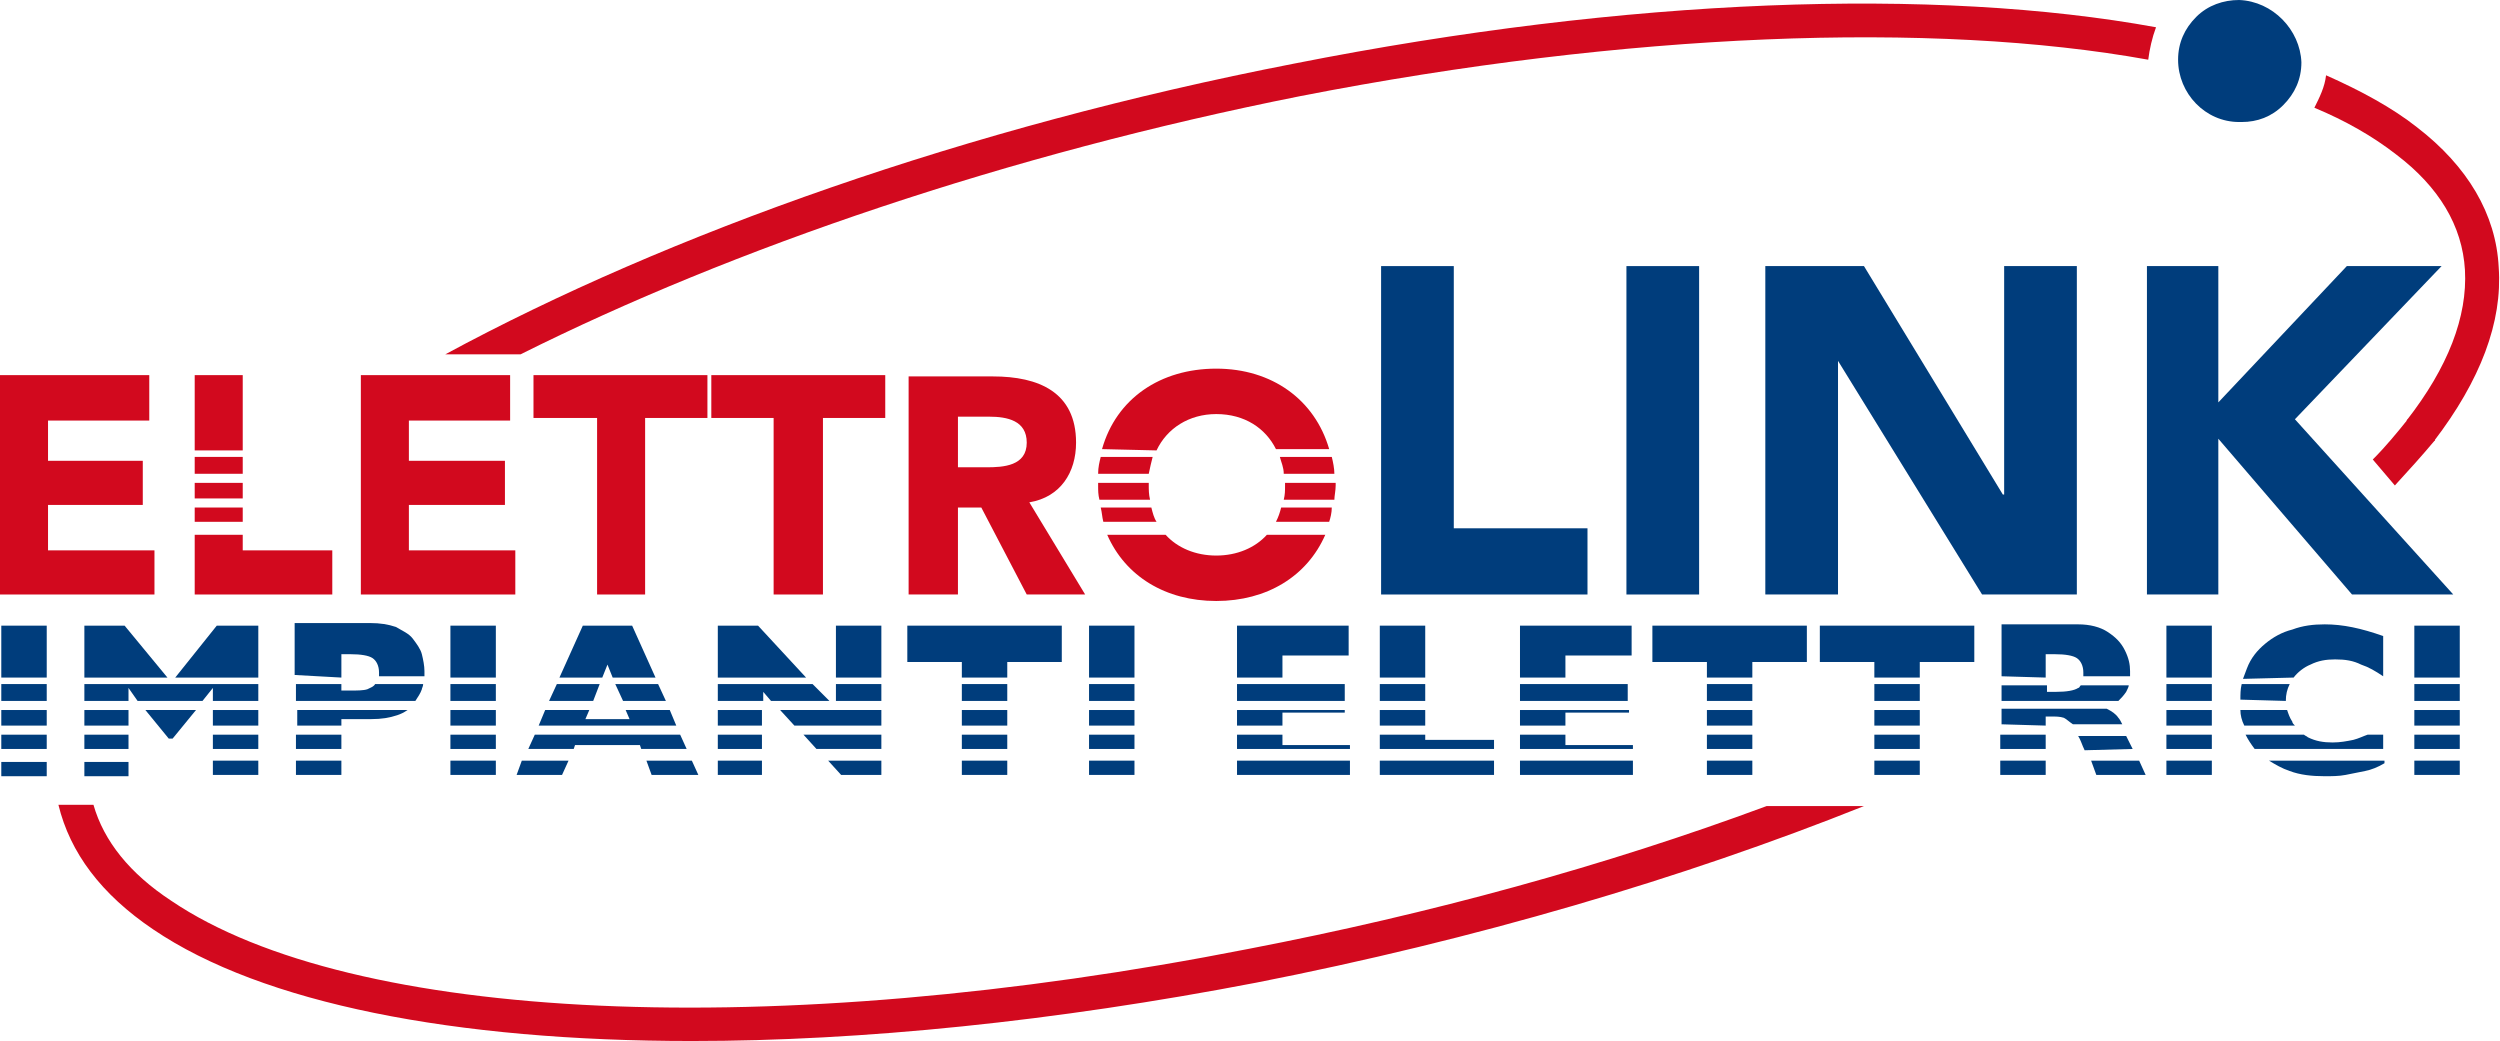 <?xml version="1.0" encoding="utf-8"?>
<!-- Generator: Adobe Illustrator 26.3.1, SVG Export Plug-In . SVG Version: 6.00 Build 0)  -->
<svg version="1.1" xmlns="http://www.w3.org/2000/svg" xmlns:xlink="http://www.w3.org/1999/xlink" x="0px" y="0px" width="192.6px"
	 height="80.2px" viewBox="0 0 192.6 80.2" enable-background="new 0 0 192.6 80.2" xml:space="preserve">
<g id="Livello_1">
</g>
<g id="Livello_2">
	<g>
		<g>
			<g>
				<polygon fill="#D2091E" points="0,45.8 11.9,45.8 11.9,42.4 3.7,42.4 3.7,38.9 11,38.9 11,35.5 3.7,35.5 3.7,32.4 11.5,32.4 
					11.5,28.9 0,28.9 0,45.8 				"/>
				<polygon fill="#D2091E" points="27.8,45.8 39.7,45.8 39.7,42.4 31.5,42.4 31.5,38.9 38.9,38.9 38.9,35.5 31.5,35.5 31.5,32.4 
					39.3,32.4 39.3,28.9 27.8,28.9 27.8,45.8 				"/>
				<polygon fill="#D2091E" points="46,45.8 49.7,45.8 49.7,32.2 54.5,32.2 54.5,28.9 41.1,28.9 41.1,32.2 46,32.2 46,45.8 				"/>
				<polygon fill="#D2091E" points="59.6,45.8 63.4,45.8 63.4,32.2 68.2,32.2 68.2,28.9 54.8,28.9 54.8,32.2 59.6,32.2 59.6,45.8 
									"/>
				<path fill-rule="evenodd" clip-rule="evenodd" fill="#D2091E" d="M70.1,45.8h3.7v-6.7h1.8l3.5,6.7h4.5l-4.3-7.1
					c2.4-0.4,3.6-2.3,3.6-4.6c0-3.9-2.9-5.1-6.4-5.1h-6.5V45.8L70.1,45.8z M73.8,32.1h2.4c1.4,0,2.9,0.3,2.9,2
					c0,1.8-1.8,1.9-3.1,1.9h-2.2V32.1L73.8,32.1z"/>
				<polygon fill="#003D7C" points="106.4,45.8 122.3,45.8 122.3,40.7 112,40.7 112,20.5 106.4,20.5 106.4,45.8 				"/>
				<polygon fill="#003D7C" points="125.3,45.8 130.9,45.8 130.9,20.5 125.3,20.5 125.3,45.8 				"/>
				<polygon fill="#003D7C" points="136,45.8 141.6,45.8 141.6,27.8 141.6,27.8 152.7,45.8 160,45.8 160,20.5 154.4,20.5 
					154.4,38.1 154.3,38.1 143.6,20.5 136,20.5 136,45.8 				"/>
				<polygon fill="#003D7C" points="165.4,45.8 170.9,45.8 170.9,33.8 181.2,45.8 189,45.8 176.8,32.3 188.1,20.5 180.8,20.5 
					170.9,31 170.9,20.5 165.4,20.5 165.4,45.8 				"/>
				<path fill-rule="evenodd" clip-rule="evenodd" fill="#D2091E" d="M97.6,41.2c-0.9,1-2.3,1.6-3.9,1.6c-1.6,0-3-0.6-3.9-1.6
					l-4.5,0c1.4,3.2,4.5,5.1,8.4,5.1c3.9,0,7-1.9,8.4-5.1L97.6,41.2z"/>
				<polygon fill="#D2091E" points="18.7,34.7 18.7,28.9 15,28.9 15,34.7 				"/>
				<g>
					<polygon fill="#D2091E" points="15,38.4 18.7,38.4 18.7,37.2 15,37.2 					"/>
					<polygon fill="#D2091E" points="18.7,36.5 18.7,35.2 15,35.2 15,36.5 					"/>
				</g>
				<g>
					<polygon fill="#D2091E" points="18.7,40.2 18.7,39.1 15,39.1 15,40.2 					"/>
					<polygon fill="#D2091E" points="18.7,42.4 18.7,41.2 15,41.2 15,45.8 25.6,45.8 25.6,42.4 					"/>
				</g>
				<path fill="#003D7C" d="M172.5,0c-1.2,0-2.4,0.4-3.3,1.3c-0.9,0.9-1.4,2-1.4,3.3c0,2.6,2.1,4.8,4.7,4.8c0.1,0,0.1,0,0.2,0
					c1.2,0,2.3-0.4,3.2-1.3c0.9-0.9,1.4-2,1.4-3.3C177.2,2.3,175.1,0.1,172.5,0z"/>
				<g>
					<path fill-rule="evenodd" clip-rule="evenodd" fill="#D2091E" d="M88.5,37.4c0-0.1,0-0.1,0-0.2l-3.9,0c0,0.1,0,0.1,0,0.2
						c0,0.4,0,0.7,0.1,1.1l3.9,0C88.5,38.1,88.5,37.7,88.5,37.4z"/>
					<path fill-rule="evenodd" clip-rule="evenodd" fill="#D2091E" d="M99,37.4c0,0.4,0,0.7-0.1,1.1l3.9,0c0-0.3,0.1-0.7,0.1-1.1
						c0-0.1,0-0.1,0-0.2l-3.9,0C99,37.3,99,37.3,99,37.4z"/>
					<path fill-rule="evenodd" clip-rule="evenodd" fill="#D2091E" d="M84.8,39.1c0.1,0.4,0.1,0.7,0.2,1.1l4.1,0
						c-0.2-0.3-0.3-0.7-0.4-1.1L84.8,39.1z"/>
					<path fill-rule="evenodd" clip-rule="evenodd" fill="#D2091E" d="M98.7,39.1c-0.1,0.4-0.2,0.7-0.4,1.1l4.1,0
						c0.1-0.3,0.2-0.7,0.2-1.1L98.7,39.1z"/>
				</g>
				<g>
					<path fill-rule="evenodd" clip-rule="evenodd" fill="#D2091E" d="M89.1,34.7c0.8-1.7,2.5-2.8,4.6-2.8c2.2,0,3.8,1.1,4.6,2.7
						l4.1,0c-1.1-3.8-4.4-6.2-8.7-6.2c-4.3,0-7.7,2.3-8.8,6.2L89.1,34.7z"/>
					<path fill-rule="evenodd" clip-rule="evenodd" fill="#D2091E" d="M84.8,35.2c-0.1,0.4-0.2,0.8-0.2,1.3l3.9,0
						c0.1-0.5,0.2-0.9,0.3-1.3L84.8,35.2z"/>
					<path fill-rule="evenodd" clip-rule="evenodd" fill="#D2091E" d="M98.6,35.2c0.1,0.4,0.3,0.8,0.3,1.3l3.9,0
						c0-0.4-0.1-0.9-0.2-1.3L98.6,35.2z"/>
				</g>
			</g>
			<path fill="#D2091E" d="M136.1,62.1c-12.4,4.6-25.9,8.3-39.9,11c-36.6,7.2-69.1,5.7-83-3.7c-3.2-2.1-5.2-4.6-6-7.4H4.5
				c0.9,3.7,3.3,6.9,7.3,9.6c8.4,5.7,23.2,8.6,41.5,8.6c13.1,0,27.9-1.5,43.5-4.5c16.8-3.3,32.8-8,46.8-13.6H136.1z"/>
			<path fill="#D2091E" d="M184.5,37.4c1.1-1.2,2.1-2.3,3.1-3.5l-2.1-1.6c-0.8,1-1.7,2.1-2.7,3.1L184.5,37.4z"/>
			<rect x="0.1" y="48.2" fill="#003D7C" width="3.5" height="4"/>
			<rect x="0.1" y="52.7" fill="#003D7C" width="3.5" height="1.3"/>
			<g>
				<polygon fill="#003D7C" points="19.9,52.2 19.9,48.2 16.7,48.2 13.5,52.2 				"/>
				<polygon fill="#003D7C" points="12.9,52.2 9.6,48.2 6.5,48.2 6.5,52.2 				"/>
			</g>
			<path fill-rule="evenodd" clip-rule="evenodd" fill="#003D7C" d="M26.3,52.2v-1.8H27c0.8,0,1.4,0.1,1.7,0.3
				c0.3,0.2,0.5,0.6,0.5,1.1c0,0.1,0,0.2,0,0.3l3.5,0c0-0.1,0-0.2,0-0.4c0-0.4-0.1-0.9-0.2-1.3c-0.1-0.4-0.4-0.8-0.7-1.2
				c-0.3-0.4-0.8-0.6-1.3-0.9c-0.6-0.2-1.2-0.3-2-0.3h-5.8v4L26.3,52.2z"/>
			<rect x="34.7" y="48.2" fill="#003D7C" width="3.5" height="4"/>
			<polygon fill-rule="evenodd" clip-rule="evenodd" fill="#003D7C" points="46.4,52.2 46.8,51.2 47.2,52.2 50.5,52.2 48.7,48.2 
				44.9,48.2 43.1,52.2 			"/>
			<g>
				<rect x="64.4" y="48.2" fill="#003D7C" width="3.5" height="4"/>
				<polygon fill="#003D7C" points="62.1,52.2 58.4,48.2 55.3,48.2 55.3,52.2 				"/>
			</g>
			<polygon fill="#003D7C" points="74.1,52.2 77.6,52.2 77.6,51 81.8,51 81.8,48.2 69.9,48.2 69.9,51 74.1,51 			"/>
			<rect x="83.9" y="48.2" fill="#003D7C" width="3.5" height="4"/>
			<polygon fill="#003D7C" points="98.8,52.2 98.8,50.5 103.9,50.5 103.9,48.2 95.3,48.2 95.3,52.2 			"/>
			<rect x="106.3" y="48.2" fill="#003D7C" width="3.5" height="4"/>
			<polygon fill="#003D7C" points="120.6,52.2 120.6,50.5 125.7,50.5 125.7,48.2 117.1,48.2 117.1,52.2 			"/>
			<polygon fill="#003D7C" points="131.5,52.2 135,52.2 135,51 139.2,51 139.2,48.2 127.3,48.2 127.3,51 131.5,51 			"/>
			<polygon fill="#003D7C" points="144.4,52.2 147.9,52.2 147.9,51 152.1,51 152.1,48.2 140.2,48.2 140.2,51 144.4,51 			"/>
			<path fill-rule="evenodd" clip-rule="evenodd" fill="#003D7C" d="M157.6,52.2v-1.8h0.7c0.8,0,1.4,0.1,1.7,0.3
				c0.3,0.2,0.5,0.6,0.5,1.1c0,0.1,0,0.2,0,0.3l3.6,0c0-0.1,0-0.3,0-0.4c0-0.5-0.1-1-0.4-1.6c-0.3-0.6-0.7-1-1.3-1.4
				c-0.6-0.4-1.4-0.6-2.3-0.6h-5.9v4L157.6,52.2z"/>
			<rect x="166.9" y="48.2" fill="#003D7C" width="3.5" height="4"/>
			<path fill="#003D7C" d="M176.7,52.2c0.3-0.4,0.8-0.8,1.3-1c0.6-0.3,1.2-0.4,1.9-0.4c0.8,0,1.4,0.1,2,0.4c0.6,0.2,1.1,0.5,1.7,0.9
				v-3.1c-1.7-0.6-3.1-0.9-4.5-0.9c-0.9,0-1.7,0.1-2.5,0.4c-0.8,0.2-1.5,0.6-2.1,1.1c-0.6,0.5-1.1,1.1-1.4,1.9
				c-0.1,0.3-0.2,0.5-0.3,0.8L176.7,52.2z"/>
			<rect x="186" y="48.2" fill="#003D7C" width="3.5" height="4"/>
			<g>
				<polygon fill="#003D7C" points="9.9,54 9.9,53 10.6,54 15.6,54 16.4,53 16.4,54 19.9,54 19.9,52.7 6.5,52.7 6.5,54 				"/>
				<polygon fill="#003D7C" points="11.2,54.7 13,56.9 13.3,56.9 15.1,54.7 				"/>
			</g>
			<path fill-rule="evenodd" clip-rule="evenodd" fill="#003D7C" d="M32,54c0.2-0.3,0.4-0.6,0.5-0.9c0-0.1,0.1-0.2,0.1-0.4l-3.7,0
				c-0.1,0.2-0.4,0.3-0.6,0.4c-0.3,0.1-0.8,0.1-1.3,0.1h-0.7v-0.5l-3.5,0V54L32,54z"/>
			<rect x="34.7" y="52.7" fill="#003D7C" width="3.5" height="1.3"/>
			<g>
				<polygon fill-rule="evenodd" clip-rule="evenodd" fill="#003D7C" points="51.3,54 50.7,52.7 47.4,52.7 48,54 				"/>
				<polygon fill-rule="evenodd" clip-rule="evenodd" fill="#003D7C" points="45.7,54 46.2,52.7 42.9,52.7 42.3,54 				"/>
			</g>
			<g>
				<rect x="64.4" y="52.7" fill="#003D7C" width="3.5" height="1.3"/>
				<polygon fill="#003D7C" points="58.8,54 58.8,53.3 59.4,54 63.9,54 62.6,52.7 55.3,52.7 55.3,54 				"/>
			</g>
			<rect x="74.1" y="52.7" fill="#003D7C" width="3.5" height="1.3"/>
			<rect x="83.9" y="52.7" fill="#003D7C" width="3.5" height="1.3"/>
			<rect x="95.3" y="52.7" fill="#003D7C" width="8.3" height="1.3"/>
			<rect x="106.3" y="52.7" fill="#003D7C" width="3.5" height="1.3"/>
			<rect x="117.1" y="52.7" fill="#003D7C" width="8.3" height="1.3"/>
			<rect x="131.5" y="52.7" fill="#003D7C" width="3.5" height="1.3"/>
			<rect x="144.4" y="52.7" fill="#003D7C" width="3.5" height="1.3"/>
			<path fill-rule="evenodd" clip-rule="evenodd" fill="#003D7C" d="M163.2,54c0.2-0.2,0.4-0.4,0.6-0.7c0.1-0.2,0.2-0.4,0.2-0.5
				l-3.7,0c-0.1,0.1-0.1,0.2-0.2,0.2c-0.3,0.2-0.9,0.3-1.7,0.3h-0.7v-0.5l-3.5,0V54L163.2,54z"/>
			<rect x="166.9" y="52.7" fill="#003D7C" width="3.5" height="1.3"/>
			<path fill="#003D7C" d="M176.1,54c0-0.5,0.1-0.9,0.3-1.3l-3.7,0c-0.1,0.4-0.1,0.8-0.1,1.2c0,0,0,0,0,0L176.1,54z"/>
			<rect x="186" y="52.7" fill="#003D7C" width="3.5" height="1.3"/>
			<rect x="0.1" y="54.7" fill="#003D7C" width="3.5" height="1.2"/>
			<rect x="6.5" y="54.7" fill="#003D7C" width="3.4" height="1.2"/>
			<rect x="16.4" y="54.7" fill="#003D7C" width="3.5" height="1.2"/>
			<path fill-rule="evenodd" clip-rule="evenodd" fill="#003D7C" d="M26.3,55.9v-0.5h2.3c0.8,0,1.4-0.1,2-0.3
				c0.3-0.1,0.5-0.2,0.8-0.4l-8.5,0v1.2L26.3,55.9z"/>
			<rect x="34.7" y="54.7" fill="#003D7C" width="3.5" height="1.2"/>
			<polygon fill-rule="evenodd" clip-rule="evenodd" fill="#003D7C" points="52.1,55.9 51.6,54.7 48.2,54.7 48.5,55.4 45.1,55.4 
				45.4,54.7 42,54.7 41.5,55.9 			"/>
			<rect x="55.3" y="54.7" fill="#003D7C" width="3.4" height="1.2"/>
			<polygon fill="#003D7C" points="67.9,55.9 67.9,54.7 60.1,54.7 61.2,55.9 			"/>
			<rect x="74.1" y="54.7" fill="#003D7C" width="3.5" height="1.2"/>
			<rect x="83.9" y="54.7" fill="#003D7C" width="3.5" height="1.2"/>
			<polygon fill="#003D7C" points="98.8,55.9 98.8,54.9 103.6,54.9 103.6,54.7 95.3,54.7 95.3,55.9 			"/>
			<rect x="106.3" y="54.7" fill="#003D7C" width="3.5" height="1.2"/>
			<polygon fill="#003D7C" points="120.6,55.9 120.6,54.9 125.5,54.9 125.5,54.7 117.1,54.7 117.1,55.9 			"/>
			<rect x="131.5" y="54.7" fill="#003D7C" width="3.5" height="1.2"/>
			<rect x="144.4" y="54.7" fill="#003D7C" width="3.5" height="1.2"/>
			<path fill-rule="evenodd" clip-rule="evenodd" fill="#003D7C" d="M157.6,55.9v-0.7h0.4c0.4,0,0.7,0,1,0.1
				c0.2,0.1,0.4,0.3,0.7,0.5l3.8,0c-0.1-0.2-0.2-0.4-0.3-0.5c-0.2-0.3-0.5-0.5-0.9-0.7l-8.1,0v1.2L157.6,55.9z"/>
			<rect x="166.9" y="54.7" fill="#003D7C" width="3.5" height="1.2"/>
			<path fill="#003D7C" d="M176.8,55.9c-0.1-0.1-0.2-0.2-0.2-0.3c-0.2-0.3-0.3-0.6-0.4-0.9l-3.6,0c0,0.4,0.1,0.8,0.3,1.2L176.8,55.9
				z"/>
			<rect x="186" y="54.7" fill="#003D7C" width="3.5" height="1.2"/>
			<g>
				<rect x="0.1" y="56.6" fill="#003D7C" width="3.5" height="1.1"/>
				<rect x="0.1" y="58.7" fill="#003D7C" width="3.5" height="1.1"/>
			</g>
			<g>
				<rect x="6.5" y="56.6" fill="#003D7C" width="3.4" height="1.1"/>
				<rect x="6.5" y="58.7" fill="#003D7C" width="3.4" height="1.1"/>
			</g>
			<g>
				<rect x="16.4" y="56.6" fill="#003D7C" width="3.5" height="1.1"/>
				<rect x="16.4" y="58.6" fill="#003D7C" width="3.5" height="1.1"/>
			</g>
			<g>
				<rect x="22.8" y="56.6" fill-rule="evenodd" clip-rule="evenodd" fill="#003D7C" width="3.5" height="1.1"/>
				<rect x="22.8" y="58.6" fill-rule="evenodd" clip-rule="evenodd" fill="#003D7C" width="3.5" height="1.1"/>
			</g>
			<g>
				<rect x="34.7" y="58.6" fill="#003D7C" width="3.5" height="1.1"/>
				<rect x="34.7" y="56.6" fill="#003D7C" width="3.5" height="1.1"/>
			</g>
			<g>
				<polygon fill-rule="evenodd" clip-rule="evenodd" fill="#003D7C" points="40.2,58.6 39.8,59.7 43.3,59.7 43.8,58.6 				"/>
				<polygon fill-rule="evenodd" clip-rule="evenodd" fill="#003D7C" points="44.2,57.7 44.3,57.4 49.3,57.4 49.4,57.7 52.9,57.7 
					52.4,56.6 41.2,56.6 40.7,57.7 				"/>
				<polygon fill-rule="evenodd" clip-rule="evenodd" fill="#003D7C" points="49.8,58.6 50.2,59.7 53.8,59.7 53.3,58.6 				"/>
			</g>
			<g>
				<rect x="55.3" y="56.6" fill="#003D7C" width="3.4" height="1.1"/>
				<rect x="55.3" y="58.6" fill="#003D7C" width="3.4" height="1.1"/>
			</g>
			<g>
				<polygon fill="#003D7C" points="67.9,57.7 67.9,56.6 61.9,56.6 62.9,57.7 				"/>
				<polygon fill="#003D7C" points="63.8,58.6 64.8,59.7 67.9,59.7 67.9,58.6 				"/>
			</g>
			<g>
				<rect x="74.1" y="58.6" fill="#003D7C" width="3.5" height="1.1"/>
				<polygon fill="#003D7C" points="77.6,57.7 77.6,56.6 77.2,56.6 74.1,56.6 74.1,57.7 				"/>
			</g>
			<g>
				<rect x="83.9" y="56.6" fill="#003D7C" width="3.5" height="1.1"/>
				<rect x="83.9" y="58.6" fill="#003D7C" width="3.5" height="1.1"/>
			</g>
			<g>
				<polygon fill="#003D7C" points="104,57.7 104,57.4 98.8,57.4 98.8,56.6 95.3,56.6 95.3,57.7 				"/>
				<rect x="95.3" y="58.6" fill="#003D7C" width="8.7" height="1.1"/>
			</g>
			<g>
				<polygon fill="#003D7C" points="115.1,57.7 115.1,57 109.8,57 109.8,56.6 106.3,56.6 106.3,57.7 				"/>
				<rect x="106.3" y="58.6" fill="#003D7C" width="8.8" height="1.1"/>
			</g>
			<g>
				<polygon fill="#003D7C" points="125.8,57.7 125.8,57.4 120.6,57.4 120.6,56.6 117.1,56.6 117.1,57.7 				"/>
				<rect x="117.1" y="58.6" fill="#003D7C" width="8.7" height="1.1"/>
			</g>
			<g>
				<rect x="131.5" y="56.6" fill="#003D7C" width="3.5" height="1.1"/>
				<rect x="131.5" y="58.6" fill="#003D7C" width="3.5" height="1.1"/>
			</g>
			<g>
				<rect x="144.4" y="56.6" fill="#003D7C" width="3.5" height="1.1"/>
				<rect x="144.4" y="58.6" fill="#003D7C" width="3.5" height="1.1"/>
			</g>
			<g>
				<rect x="154.1" y="56.6" fill-rule="evenodd" clip-rule="evenodd" fill="#003D7C" width="3.5" height="1.1"/>
				<rect x="154.1" y="58.6" fill-rule="evenodd" clip-rule="evenodd" fill="#003D7C" width="3.5" height="1.1"/>
			</g>
			<g>
				<path fill-rule="evenodd" clip-rule="evenodd" fill="#003D7C" d="M164.3,57.7l-0.2-0.4c-0.1-0.2-0.2-0.4-0.3-0.6l-3.7,0
					c0.2,0.3,0.3,0.7,0.5,1.1L164.3,57.7z"/>
				<polygon fill-rule="evenodd" clip-rule="evenodd" fill="#003D7C" points="161.1,58.6 161.5,59.7 165.3,59.7 164.8,58.6 				"/>
			</g>
			<g>
				<rect x="166.9" y="56.6" fill="#003D7C" width="3.5" height="1.1"/>
				<rect x="166.9" y="58.6" fill="#003D7C" width="3.5" height="1.1"/>
			</g>
			<g>
				<path fill="#003D7C" d="M183.6,57.7v-1.1l-1.2,0c-0.3,0.1-0.7,0.3-1.1,0.4c-0.5,0.1-1,0.2-1.6,0.2c-0.7,0-1.3-0.1-1.9-0.4
					c-0.1-0.1-0.2-0.1-0.3-0.2l-4.5,0c0.2,0.4,0.4,0.7,0.7,1.1L183.6,57.7z"/>
				<path fill="#003D7C" d="M174.8,58.6c0.5,0.3,1,0.6,1.6,0.8c0.8,0.3,1.7,0.4,2.7,0.4c0.5,0,1.1,0,1.6-0.1c0.5-0.1,1-0.2,1.5-0.3
					c0.5-0.1,1-0.3,1.5-0.6v-0.2L174.8,58.6z"/>
			</g>
			<g>
				<rect x="186" y="58.6" fill="#003D7C" width="3.5" height="1.1"/>
				<rect x="186" y="56.6" fill="#003D7C" width="3.5" height="1.1"/>
			</g>
		</g>
		<g>
			<path fill="#D2091E" d="M166.1,2.1c-17-3.1-40.6-2.3-66.4,2.8C74.5,9.8,51.5,18,34.3,27.3h5.8c16.4-8.2,37.5-15.4,60.1-19.9
				c25.1-4.9,48.7-5.8,65.3-2.8C165.6,3.8,165.8,2.9,166.1,2.1z"/>
			<path fill="#D2091E" d="M192.5,20.6c-0.2-4.1-2.4-7.8-6.3-10.8c-1.9-1.5-4.3-2.8-7-4c-0.1,0.9-0.5,1.7-0.9,2.5
				c2.4,1,4.5,2.2,6.3,3.6c3.3,2.5,5.1,5.5,5.3,8.9c0.2,3.6-1.3,7.5-4.5,11.6l2.1,1.6C191.1,29.3,192.8,24.8,192.5,20.6z"/>
		</g>
	</g>
</g>
</svg>
